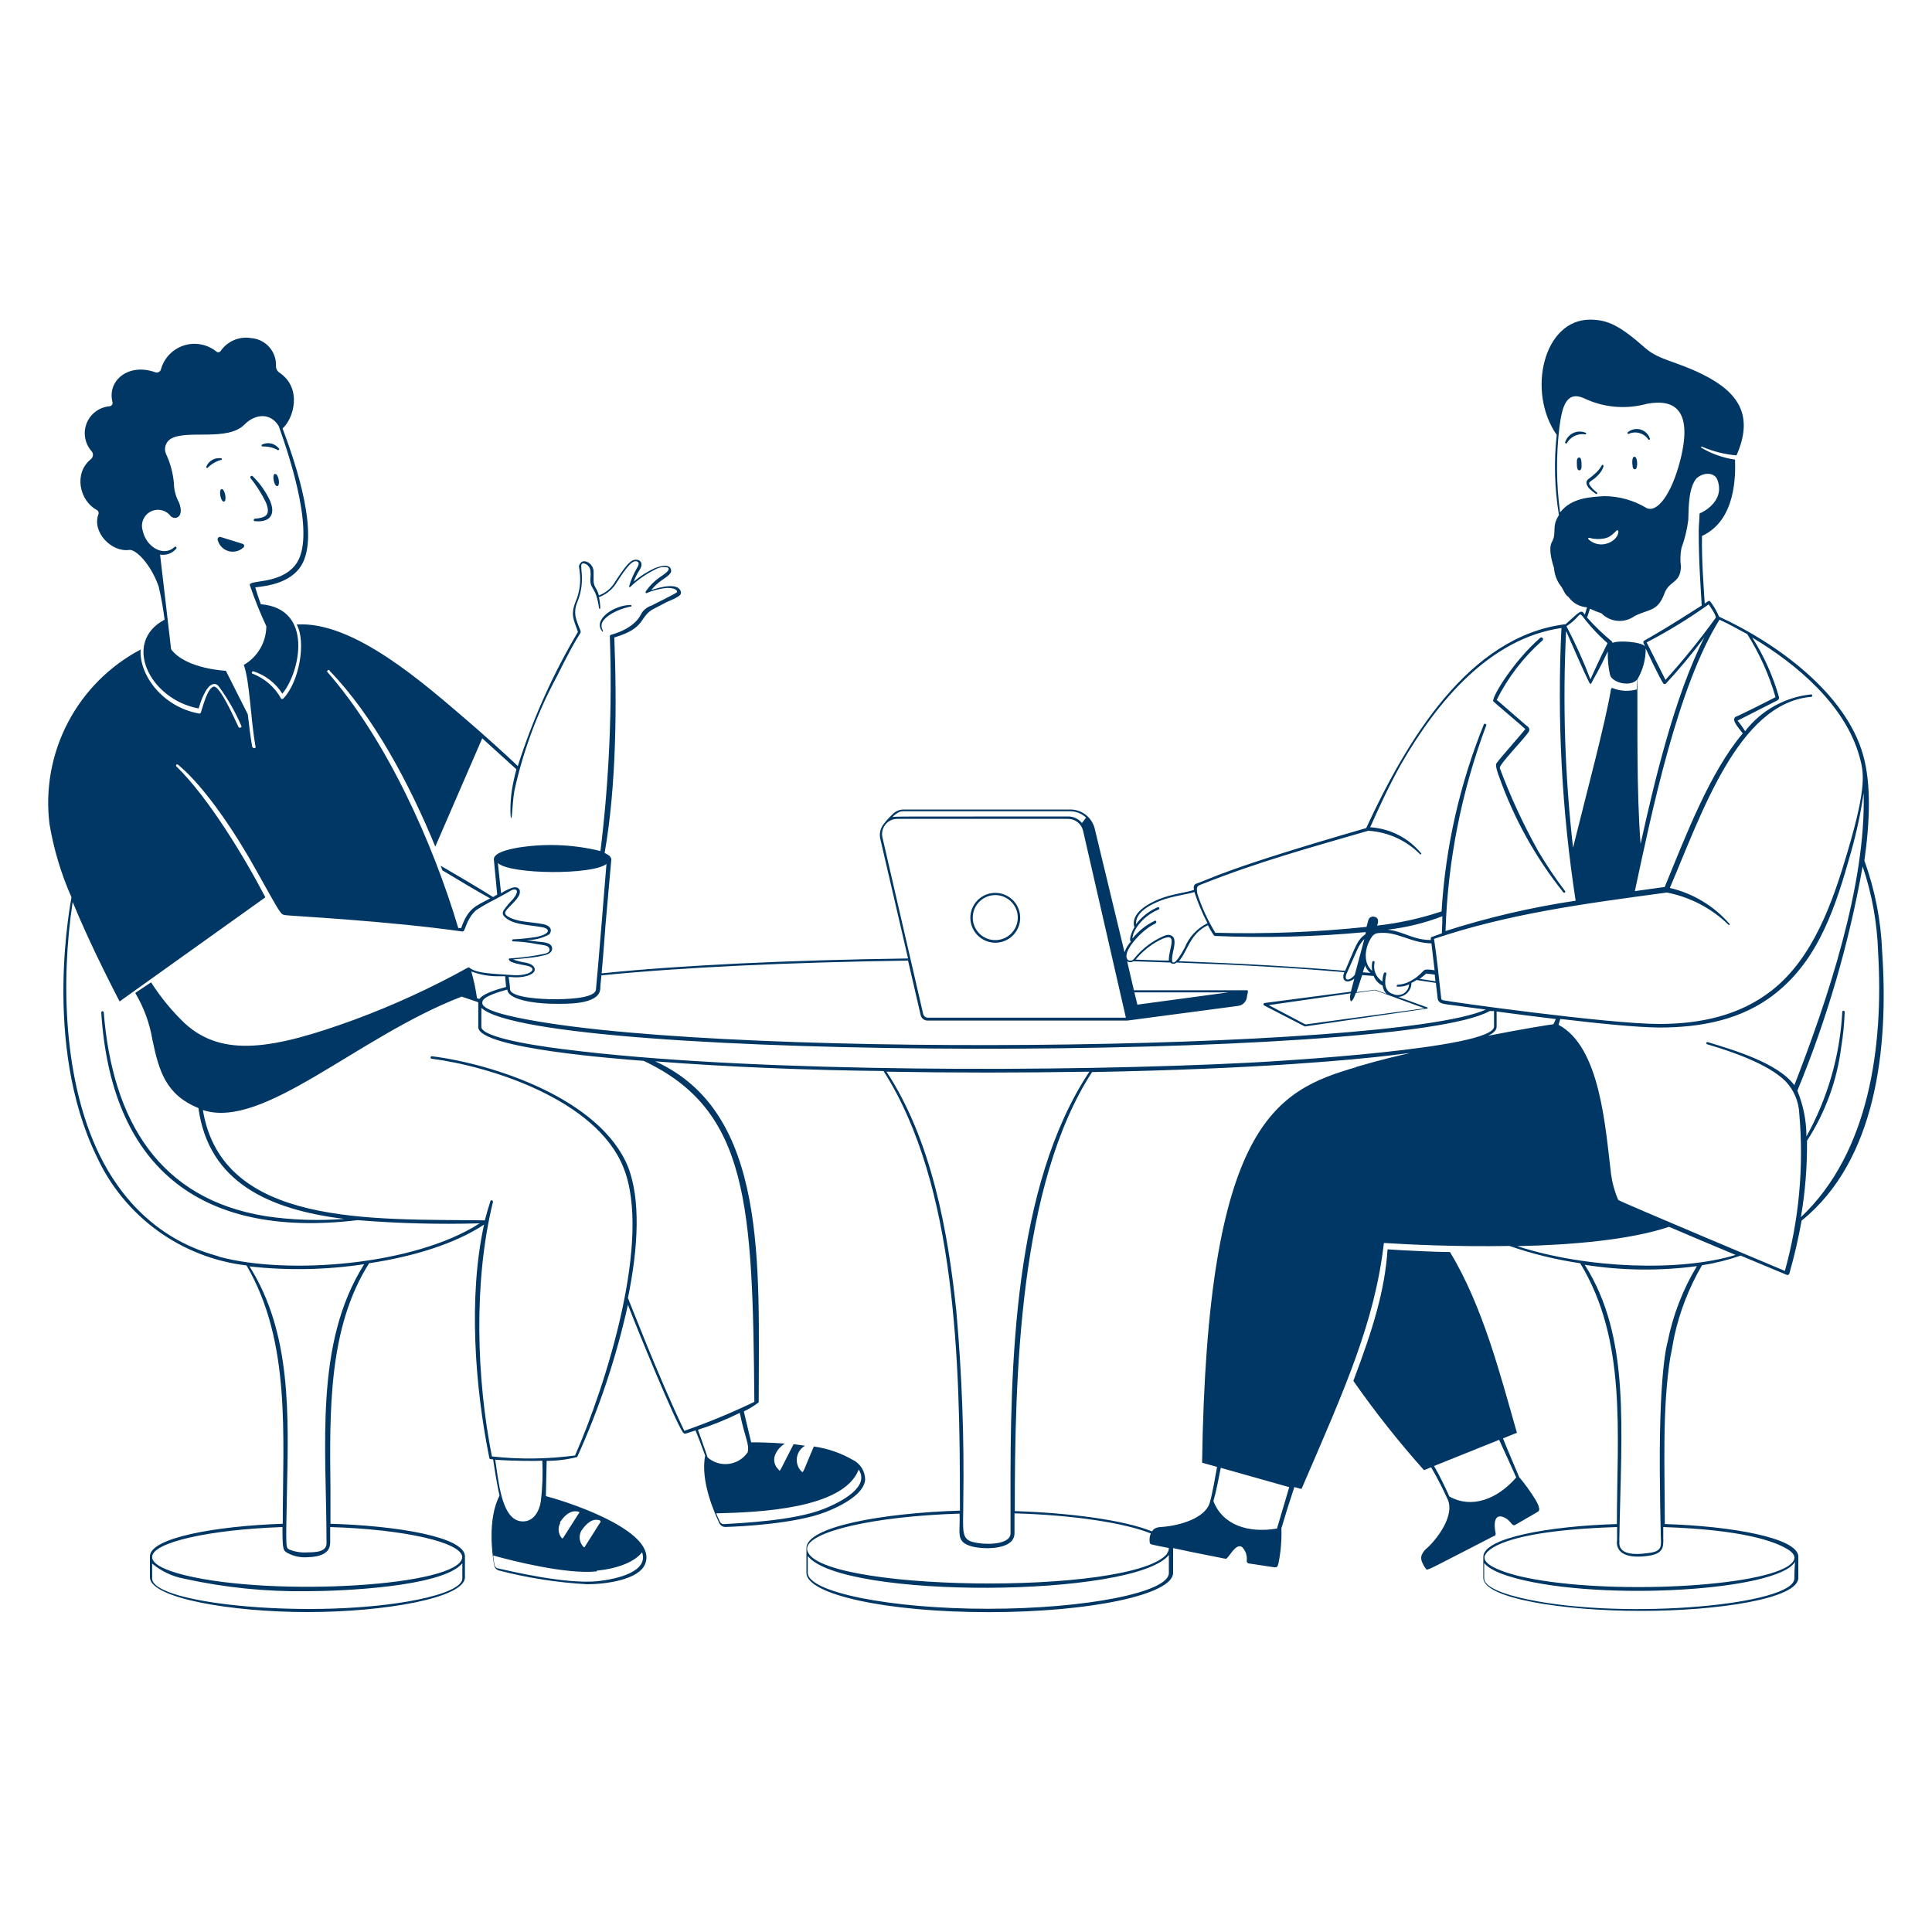 <svg width="400" height="400" viewBox="0 0 400 400" fill="none" xmlns="http://www.w3.org/2000/svg"><path d="M54.401 92.44C55.498 92.402 56.584 92.665 57.541 93.2C57.741 93.2 57.881 93.04 57.781 92.9C57.396 92.381 56.845 92.009 56.219 91.845C55.594 91.681 54.931 91.736 54.341 92C54.283 92.008 54.23 92.039 54.194 92.086C54.159 92.133 54.143 92.192 54.151 92.25C54.159 92.308 54.19 92.361 54.237 92.397C54.284 92.433 54.343 92.448 54.401 92.44ZM124.881 130.68C124.021 129.2 124.881 128.2 126.341 127.22C127.622 126.441 129.03 125.893 130.501 125.6C130.528 125.61 130.557 125.612 130.586 125.608C130.614 125.604 130.641 125.593 130.665 125.577C130.688 125.56 130.707 125.538 130.72 125.513C130.733 125.487 130.74 125.459 130.74 125.43C130.74 125.401 130.733 125.373 130.72 125.348C130.707 125.322 130.688 125.3 130.665 125.283C130.641 125.267 130.614 125.256 130.586 125.252C130.557 125.248 130.528 125.251 130.501 125.26C127.181 125.26 122.501 128.34 124.781 130.82C124.781 130.68 124.841 130.68 124.881 130.68ZM45.781 95.22C45.981 95.22 45.981 94.88 45.781 94.88C45.145 94.784 44.494 94.906 43.935 95.225C43.376 95.544 42.942 96.043 42.701 96.64C42.701 96.84 42.841 97 43.001 96.84C43.77 96.066 44.729 95.508 45.781 95.22ZM56.921 98.12C56.261 98.24 56.741 100.78 57.421 100.64C58.101 100.5 57.641 98 56.921 98.12ZM46.381 103.84C47.041 103.74 46.541 101.16 45.881 101.26C45.221 101.36 45.681 104 46.381 103.84ZM50.241 112.6L45.681 111.18C45.592 111.156 45.498 111.156 45.409 111.182C45.321 111.208 45.241 111.258 45.178 111.326C45.116 111.394 45.074 111.478 45.057 111.569C45.04 111.66 45.048 111.754 45.081 111.84C45.224 112.371 45.501 112.857 45.885 113.251C46.269 113.645 46.748 113.934 47.275 114.091C47.803 114.247 48.361 114.266 48.898 114.145C49.435 114.024 49.932 113.768 50.341 113.4C50.415 113.356 50.474 113.292 50.511 113.215C50.549 113.138 50.563 113.052 50.553 112.967C50.542 112.883 50.507 112.803 50.452 112.737C50.396 112.672 50.323 112.624 50.241 112.6ZM51.861 98.98C53.108 100.527 54.175 102.211 55.041 104C56.121 106.64 55.041 107.2 52.721 107.4C52.667 107.416 52.619 107.448 52.585 107.494C52.551 107.539 52.533 107.594 52.533 107.65C52.533 107.707 52.551 107.762 52.585 107.807C52.619 107.852 52.667 107.885 52.721 107.9C56.021 108.22 57.081 106.44 55.901 103.66C55.008 101.747 53.775 100.012 52.261 98.54C52.001 98.42 51.701 98.72 51.861 98.98Z" fill="#003764" /><path d="M389.681 197.06C389.44 190.614 388.199 184.245 386.001 178.18C387.181 169.86 387.381 162.18 385.761 156.4C382.221 143.58 367.881 133.16 355.921 127.68C355.445 126.563 354.834 125.508 354.101 124.54C354.054 124.482 353.99 124.441 353.918 124.423C353.845 124.405 353.769 124.411 353.701 124.44L352.941 124.96C352.741 121.46 352.281 116.04 352.381 110.96C359.421 107.72 359.321 98.44 359.221 95.16C356.81 94.809 354.489 94.001 352.381 92.78C352.381 92.78 352.121 92.62 352.181 92.52C352.241 92.42 352.481 92.52 352.481 92.52C354.718 93.48 357.095 94.074 359.521 94.28C363.221 85.92 359.821 81.12 352.441 77.48C347.021 74.78 343.421 74.54 340.641 72.06C335.461 67.5 332.941 66.18 329.201 66.18C319.521 66.18 316.081 81.16 322.301 90.04C321.697 95.569 321.852 101.154 322.761 106.64C321.141 109.12 322.401 110.24 321.301 112.22C320.381 113.88 321.741 117.52 321.741 117.58C321.83 118.893 322.287 120.155 323.061 121.22C323.721 121.98 323.881 123.04 324.741 123.6C325.183 124.219 325.756 124.731 326.42 125.101C327.084 125.471 327.822 125.69 328.581 125.74L328.121 127.26C327.361 126.1 327.261 126.44 324.121 129.26H323.921C304.041 131.82 291.261 153.26 282.861 171.44C253.401 179.96 250.641 181.96 247.721 182.94C247.101 183.14 247.101 183.64 247.201 184.24C245.841 184.76 242.701 185.06 240.061 186.12C234.501 188.4 234.501 190.84 234.861 192C234.341 192.8 233.641 194.64 234.141 194.94C233.552 195.581 233.103 196.337 232.821 197.16L226.661 171.6C226.389 170.455 225.737 169.435 224.81 168.708C223.884 167.982 222.738 167.591 221.561 167.6H187.021C186.6 167.609 186.184 167.702 185.8 167.874C185.415 168.046 185.069 168.293 184.781 168.6C184.118 169.213 183.509 169.882 182.961 170.6C182.616 171.03 182.374 171.532 182.252 172.069C182.131 172.606 182.134 173.164 182.261 173.7L188.001 198.44C163.341 198.78 140.861 199.84 124.561 201.52C124.961 197.12 125.361 191.4 125.361 191.52L126.561 178C126.561 177.08 125.381 176.78 125.181 176.58C127.661 162.58 127.721 145.34 127.181 131.98C134.001 129.98 132.181 127.62 135.481 125.98L138.221 124.56C138.221 124.56 140.741 123.6 140.941 122.98C141.002 122.798 141.002 122.602 140.941 122.42C140.321 120.58 136.681 121.54 134.821 122.18C135.434 121.421 136.147 120.748 136.941 120.18C138.321 119.26 139.121 118.66 138.941 118C138.721 116.7 136.801 117.14 135.541 117.64C133.976 118.369 132.517 119.304 131.201 120.42C131.511 119.569 131.921 118.756 132.421 118C133.281 116.68 132.621 115.82 131.561 115.88C130.501 115.94 129.561 117.1 127.461 120.28C126.705 121.663 125.477 122.728 124.001 123.28C123.501 121.46 122.801 121.56 122.901 119.88V118.22C122.701 116.5 120.901 115.74 120.261 116.5C119.621 117.26 119.961 117.3 120.001 118.26C120.308 120.374 120.031 122.532 119.201 124.5C118.081 127.28 118.741 128.2 119.661 130.82C114.466 139.584 110.285 148.911 107.201 158.62C105.201 156.62 99.041 151.14 97.021 149.42C87.901 141.62 73.221 128.5 61.421 129.3C63.421 132.8 61.981 141.16 58.681 144.6C58.581 144.6 58.381 144.9 58.181 144.6C56.879 142.259 54.799 140.447 52.301 139.48C52.001 139.48 52.161 138.92 52.461 138.98C54.94 139.78 57.062 141.422 58.461 143.62C62.141 139.18 65.021 126 54.001 125.1C53.581 123.94 53.181 122.78 52.841 121.6C56.281 121.26 59.821 120.4 61.941 117.72C66.661 111.72 61.181 95.84 58.501 88.7C60.781 86.7 62.661 80.38 57.841 77.14C57.618 76.991 57.438 76.788 57.315 76.55C57.193 76.313 57.133 76.048 57.141 75.78C57.202 74.338 56.7 72.929 55.74 71.85C54.781 70.771 53.44 70.108 52.001 70C50.801 69.796 49.568 69.939 48.448 70.414C47.328 70.889 46.367 71.676 45.681 72.68C45.592 72.808 45.456 72.897 45.303 72.926C45.15 72.956 44.991 72.925 44.861 72.84C43.934 72.072 42.83 71.548 41.648 71.317C40.467 71.085 39.247 71.154 38.099 71.516C36.951 71.878 35.912 72.522 35.078 73.389C34.243 74.257 33.639 75.319 33.321 76.48C33.287 76.598 33.229 76.707 33.152 76.801C33.074 76.896 32.978 76.973 32.87 77.029C32.761 77.086 32.642 77.119 32.52 77.128C32.398 77.136 32.276 77.12 32.161 77.08C26.641 75.08 22.161 78.76 23.281 83.22C23.311 83.322 23.318 83.43 23.301 83.535C23.283 83.64 23.242 83.74 23.18 83.826C23.119 83.913 23.038 83.985 22.945 84.036C22.851 84.087 22.747 84.115 22.641 84.12C21.604 84.215 20.614 84.596 19.782 85.222C18.949 85.848 18.308 86.694 17.93 87.664C17.552 88.634 17.452 89.69 17.641 90.714C17.83 91.738 18.301 92.689 19.001 93.46C19.188 93.702 19.271 94.008 19.234 94.311C19.196 94.615 19.041 94.891 18.801 95.08C15.201 98 16.461 103.64 20.001 105.56C20.173 105.643 20.307 105.789 20.374 105.968C20.441 106.147 20.436 106.345 20.361 106.52C19.041 110.12 23.001 114.36 26.741 113.86C28.101 113.66 31.241 116.8 32.861 121.46C33.381 123.68 33.781 126.02 34.081 128.3C25.281 132.9 30.841 144.76 41.121 146.68C41.421 145.66 42.541 142.06 44.061 141.66C44.268 141.594 44.49 141.593 44.697 141.658C44.905 141.722 45.087 141.849 45.221 142.02C47.128 144.59 48.725 147.376 49.981 150.32C50.141 150.62 49.521 150.82 49.381 150.52C48.761 149.26 45.521 141.82 44.221 142.16C42.921 142.5 42.001 146.32 41.581 147.54C41.553 147.597 41.51 147.645 41.458 147.68C41.405 147.716 41.344 147.736 41.281 147.74C33.681 146.42 28.761 139.74 29.121 134.48C22.685 137.874 17.432 143.143 14.06 149.591C10.688 156.038 9.356 163.358 10.241 170.58C11.12 175.817 12.652 180.924 14.801 185.78C14.801 186 8.621 216 20.001 239.4C22.802 245.513 27.128 250.803 32.564 254.761C38 258.719 44.363 261.212 51.041 262C60.301 277.88 58.541 297.26 58.541 315.48C44.821 315.94 31.041 318.36 31.041 322.22V326.56C31.041 330.82 47.601 333.76 63.661 333.76C79.721 333.76 96.261 330.82 96.261 326.56V322.22C96.261 318.22 82.261 315.88 68.421 315.48V308.54C68.241 292.26 67.921 274.92 76.421 261.54C85.501 260.18 94.161 257.54 100.221 253.54C96.921 268.44 98.341 287.24 101.301 301.8C101.301 302.16 101.701 302.1 102.101 302.16C102.501 304.94 102.961 307.62 103.421 309.66C100.901 314.48 101.901 321.92 102.321 324.1C102.37 324.354 102.49 324.588 102.667 324.775C102.844 324.963 103.071 325.097 103.321 325.16C109.298 326.709 115.415 327.66 121.581 328C125.221 328 132.301 327.14 133.581 323.76C136.121 317.42 119.581 311.5 113.021 309.76L113.181 302.46C115.312 302.454 117.435 302.185 119.501 301.66C124.087 291.547 127.606 280.983 130.001 270.14C132.001 275.34 139.701 294.14 141.381 296.54C141.641 296.88 141.781 296.84 142.001 296.8L144.001 296.16C144.461 297.28 145.221 299.2 146.001 301.38C144.941 306.64 148.001 313.38 148.941 315.38C149.059 315.616 149.243 315.813 149.469 315.948C149.696 316.082 149.957 316.149 150.221 316.14C153.501 316.04 164.641 315.48 170.921 313.06C175.981 311.06 178.921 308.7 179.121 306.38C179.125 305.509 178.88 304.656 178.416 303.919C177.952 303.182 177.288 302.593 176.501 302.22C174.033 300.805 171.318 299.875 168.501 299.48C167.081 302.76 166.601 304.08 166.361 304.52C166.121 304.96 166.081 304.72 165.821 304.52C165.483 304.143 165.235 303.696 165.093 303.21C164.952 302.724 164.922 302.213 165.004 301.714C165.087 301.215 165.28 300.741 165.57 300.327C165.86 299.912 166.24 299.568 166.681 299.32L164.301 299C162.561 302.34 161.941 303.7 161.641 304.2C161.341 304.7 161.381 304.48 161.141 304.2C160.736 303.819 160.458 303.324 160.344 302.781C160.23 302.237 160.284 301.672 160.501 301.16C160.916 300.212 161.615 299.416 162.501 298.88C159.121 298.62 156.321 298.62 155.521 298.62L154.001 292.22C155.091 291.704 156.123 291.074 157.081 290.34C157.081 261.94 159.081 230.34 135.661 219.74C150.761 220.92 167.661 221.58 182.921 221.74C198.061 245.38 198.741 282.76 198.741 310.76V312.76C182.741 313.26 166.961 316.06 166.961 320.52V325.64C166.961 330.1 183.421 333.78 204.681 333.78C225.941 333.78 242.881 330.1 242.881 325.64V320.52C246.881 321.38 246.761 321.34 252.701 322.52C253.05 322.609 253.404 322.675 253.761 322.72C254.261 322.92 255.761 319.32 257.161 320.3C257.528 320.677 257.805 321.131 257.971 321.63C258.138 322.129 258.189 322.659 258.121 323.18C258.118 323.289 258.15 323.395 258.211 323.485C258.272 323.574 258.359 323.643 258.461 323.68L263.881 324.5C264.641 324.64 264.641 323.68 264.701 323.64C265.179 321.258 265.38 318.829 265.301 316.4C266.261 313.2 266.681 311.84 267.981 307.88L269.461 308.28C278.421 287.52 284.601 273.86 286.521 257.34C291.181 257.64 301.401 258.16 312.521 257.96C317.277 259.614 322.178 260.812 327.161 261.54C336.901 277.54 334.761 296.78 334.761 315.54C320.761 315.96 307.101 318.38 307.101 322.32V326.68C307.101 330.94 323.661 333.52 339.721 333.52C355.781 333.52 372.321 330.98 372.321 326.68V322.22C372.181 318.38 358.321 315.94 344.681 315.54C344.681 303.92 344.101 291.74 345.841 280.86C345.841 281.1 346.601 276.86 346.601 276.86C347.728 271.619 349.678 266.59 352.381 261.96C355.102 261.534 357.779 260.865 360.381 259.96L369.961 263.96C370.061 263.992 370.171 263.982 370.264 263.933C370.358 263.884 370.428 263.801 370.461 263.7C371.492 260.085 372.34 256.421 373.001 252.72C388.481 240.24 391.041 216.94 389.681 197.06ZM384.961 156.56C385.881 159.84 386.581 162.56 382.541 176.26C379.441 186.78 375.441 198.26 366.881 205.02C360.201 210.28 352.001 212 343.501 212C332.861 212 299.341 207.3 298.721 207.08C298.481 206.98 298.381 206.88 298.381 206.64C297.921 202.44 297.461 198.02 296.901 194.38C312.241 189.22 327.341 187.18 345.021 184.8H345.161C349.961 185.741 354.381 188.063 357.881 191.48C357.894 191.493 357.909 191.504 357.926 191.511C357.944 191.518 357.962 191.522 357.981 191.522C357.999 191.522 358.018 191.518 358.035 191.511C358.052 191.504 358.068 191.493 358.081 191.48C358.1 191.451 358.111 191.416 358.111 191.38C358.111 191.345 358.1 191.31 358.081 191.28C354.846 187.561 350.521 184.958 345.721 183.84C352.321 168.4 359.881 145.68 374.881 144.28C374.919 144.291 374.96 144.293 375 144.286C375.039 144.278 375.077 144.262 375.109 144.238C375.141 144.214 375.167 144.182 375.185 144.146C375.203 144.11 375.212 144.07 375.212 144.03C375.212 143.99 375.203 143.95 375.185 143.914C375.167 143.878 375.141 143.847 375.109 143.823C375.077 143.798 375.039 143.782 375 143.775C374.96 143.767 374.919 143.769 374.881 143.78C372.222 144.067 369.649 144.889 367.315 146.195C364.982 147.501 362.936 149.264 361.301 151.38C360.837 150.615 360.315 149.886 359.741 149.2L368.001 145C368.106 144.94 368.193 144.852 368.252 144.746C368.312 144.641 368.343 144.521 368.341 144.4C367.1 140.019 365.227 135.841 362.781 132C372.101 137.56 382.001 146 384.961 156.56ZM289.201 204.26C290.073 204.342 290.952 204.183 291.741 203.8C291.717 204.183 291.601 204.554 291.402 204.881C291.202 205.209 290.926 205.483 290.598 205.68C290.269 205.877 289.897 205.991 289.514 206.012C289.131 206.033 288.749 205.96 288.401 205.8C286.641 205.26 286.581 203.42 287.021 201.66C287.141 201.34 286.621 201.2 286.521 201.5C286.321 202.052 286.219 202.634 286.221 203.22C285.566 202.807 285.058 202.198 284.767 201.481C284.476 200.763 284.418 199.973 284.601 199.22C284.601 198.92 284.141 198.86 284.101 199.22C284 199.809 284 200.411 284.101 201C282.101 199.38 282.541 195.98 284.101 193.86C284.233 193.68 284.4 193.528 284.592 193.414C284.785 193.301 284.999 193.228 285.221 193.2C289.221 192.68 291.821 195.2 296.361 195.32C296.561 197.1 296.821 199.08 297.021 200.9C296.49 200.779 295.945 200.725 295.401 200.74C294.641 200.74 294.841 201.1 293.221 202.36C292.635 202.787 292.005 203.149 291.341 203.44C290.703 203.698 290.027 203.847 289.341 203.88C289.304 203.893 289.27 203.913 289.242 203.94C289.215 203.967 289.193 204 289.18 204.037C289.166 204.073 289.161 204.112 289.165 204.151C289.168 204.189 289.181 204.227 289.201 204.26ZM279.641 207.3C280.101 207.44 280.701 205.62 280.701 205.58L284.701 205.02L294.941 208.76L270.281 212.1L262.681 208.1L279.641 205.66C279.462 206.192 279.462 206.768 279.641 207.3ZM282.161 201.3L282.621 199.88C282.85 200.49 283.237 201.028 283.741 201.44L282.161 201.3ZM284.401 202.06C284.739 202.942 285.406 203.658 286.261 204.06C286.319 204.713 286.61 205.323 287.081 205.78L284.761 204.92L280.861 205.42L282.021 201.88L284.401 202.06ZM278.521 201C268.521 200.14 257.001 199.48 244.081 199C245.981 196.82 246.301 193.34 250.081 191.56C250.201 191.8 251.241 193.78 251.501 193.78C261.92 194.22 272.357 193.953 282.741 192.98V193.38C280.881 194.72 280.741 195.84 278.521 200.92V201ZM278.821 201.54C278.821 201.54 280.961 196.68 281.001 196.64C281.353 195.81 281.855 195.05 282.481 194.4L280.481 201.86C279.441 203.08 278.121 203.3 278.821 201.46V201.54ZM296.241 194.3C296.214 194.405 296.214 194.515 296.241 194.62C292.541 194.62 290.521 192.8 287.281 192.48C291.163 192.038 294.974 191.104 298.621 189.7C298.621 190.82 298.621 190.82 298.521 193.24L296.521 193.96C296.485 193.957 296.449 193.962 296.415 193.974C296.381 193.986 296.35 194.004 296.324 194.029C296.297 194.053 296.276 194.083 296.262 194.116C296.248 194.149 296.241 194.184 296.241 194.22V194.3ZM295.341 201.6C295.919 201.619 296.494 201.685 297.061 201.8C297.061 202.26 297.161 202.76 297.201 203.16C296.141 203.02 295.081 202.82 293.921 202.66C294.414 202.305 294.887 201.925 295.341 201.52V201.6ZM356.001 128.3C358.001 129.2 359.861 130.3 361.741 131.28C364.301 135.335 366.274 139.732 367.601 144.34C366.241 145.06 359.401 148.5 359.461 148.34C358.341 148.9 359.661 150.34 360.821 151.84C354.041 159.84 349.041 172.96 344.661 183.64L338.481 184.5C342.001 168 347.361 142.16 356.001 128.3ZM353.781 125.16C354.141 125.66 355.461 127.58 355.201 127.94C351.974 132.397 348.509 136.677 344.821 140.76L340.921 133C345.367 130.693 349.645 128.073 353.721 125.16H353.781ZM351.401 98.92C352.761 97.76 354.941 97.76 355.561 99.32C357.281 103.88 352.261 106.12 352.221 106.16C352.173 106.157 352.125 106.165 352.08 106.182C352.035 106.199 351.994 106.225 351.96 106.259C351.926 106.293 351.899 106.334 351.882 106.379C351.865 106.424 351.858 106.472 351.861 106.52C351.861 107.64 351.701 108.74 351.701 109.86C351.701 116.4 352.101 121.4 352.321 125.36C345.681 129.62 343.041 131.14 340.321 132.7C340.272 132.785 340.246 132.882 340.246 132.98C340.246 133.078 340.272 133.175 340.321 133.26L340.621 133.82C339.721 132.86 335.101 132.54 333.841 133.1C333.83 132.971 333.773 132.851 333.681 132.76C331.85 131.261 330.145 129.616 328.581 127.84C328.681 127.64 329.081 126.38 329.181 126.02C329.951 126.393 330.747 126.714 331.561 126.98C332.449 127.884 333.633 128.437 334.896 128.54C336.16 128.643 337.418 128.288 338.441 127.54C341.481 126.02 343.201 126.68 344.621 122.82C345.641 120.14 347.921 120.82 348.021 117.3C347.846 116.037 347.88 114.753 348.121 113.5C348.807 111.618 349.283 109.667 349.541 107.68C349.621 104.64 349.621 100.84 351.341 98.92H351.401ZM329.001 111.34C330.022 111.634 331.098 111.682 332.141 111.48C333.921 111.18 334.641 109.48 334.981 109.82C335.321 110.16 334.741 112.04 332.461 112.6C331.828 112.759 331.166 112.754 330.536 112.586C329.907 112.418 329.33 112.093 328.861 111.64C328.761 111.48 328.861 111.28 329.001 111.34ZM323.001 106.12C322.204 100.257 322.157 94.316 322.861 88.44C323.401 84.28 324.261 80.84 327.921 82.44C331.99 84.394 336.63 84.806 340.981 83.6C346.981 82.48 350.401 85.18 347.921 95.14C346.101 102.34 343.061 106.34 340.821 105.14C338.191 103.565 335.186 102.729 332.121 102.72C329.261 102.92 325.361 103.02 322.981 106.12H323.001ZM331.401 131.84C331.861 132.3 332.381 132.76 332.821 133.16C330.821 137.16 329.381 140.44 329.281 140.66C327.847 136.898 326.191 133.225 324.321 129.66C329.001 126.52 325.121 125.6 331.381 131.84H331.401ZM324.261 130.68C326.121 134.86 327.621 138.46 329.021 141.28C329.221 141.72 329.421 141.62 329.481 141.42C330.201 140 330.701 139.42 332.881 134.88C332.828 136.513 332.983 138.146 333.341 139.74C333.781 141.36 337.581 142.32 339.001 140.66C340.144 138.722 340.739 136.51 340.721 134.26C340.721 134.26 343.761 140.76 344.421 141.56C344.521 141.72 344.781 141.56 344.881 141.56C347.717 138.498 350.387 135.287 352.881 131.94C346.661 144.2 342.461 162.08 339.661 174.74C338.801 163.7 339.061 148.74 339.001 142.74C338.941 136.74 338.901 142.74 338.861 142.74C337.223 143.196 335.482 143.105 333.901 142.48C333.761 142.36 333.621 142.48 333.541 142.68C332.381 149.68 328.321 164.82 325.681 175.5C323.992 160.624 323.51 145.635 324.241 130.68H324.261ZM248.801 183.08C260.801 178.32 271.041 175.56 283.281 172C287.332 172.24 291.151 173.971 294.001 176.86C294.161 177 294.381 176.74 294.221 176.66C292.929 175.086 291.326 173.795 289.513 172.869C287.699 171.943 285.713 171.402 283.681 171.28C285.681 166.78 287.681 162.48 290.101 158.18C297.601 145.14 308.461 132.18 323.281 130.02C322.358 148.891 323.343 167.807 326.221 186.48C317.086 187.842 308.076 189.942 299.281 192.76C299.743 178.194 302.594 163.802 307.721 150.16C307.821 149.9 307.321 149.72 307.221 149.96C302.224 162.315 299.266 175.398 298.461 188.7C294.121 190.141 289.644 191.127 285.101 191.64C285.101 191.64 285.901 190.02 284.441 189.78C284.181 189.733 283.913 189.791 283.696 189.941C283.479 190.091 283.329 190.321 283.281 190.58L282.921 191.9C272.526 193.001 262.07 193.409 251.621 193.12C250.081 190.606 248.84 187.921 247.921 185.12C247.641 183.54 247.841 183.46 248.801 183.08ZM239.281 191.08C239.581 190.94 239.281 190.48 239.081 190.64C237.279 191.497 235.699 192.756 234.461 194.32C234.461 192.76 236.461 189.72 239.841 188.32C239.878 188.311 239.913 188.293 239.942 188.269C239.972 188.244 239.996 188.213 240.012 188.178C240.028 188.144 240.037 188.106 240.037 188.067C240.037 188.029 240.028 187.991 240.011 187.956C239.995 187.921 239.971 187.891 239.941 187.866C239.911 187.842 239.876 187.825 239.839 187.816C239.801 187.807 239.762 187.806 239.725 187.813C239.687 187.821 239.651 187.837 239.621 187.86C237.868 188.632 236.34 189.836 235.181 191.36C235.181 190.4 235.381 188.42 240.181 186.5C242.561 185.54 245.861 185.18 247.281 184.68C248.005 186.906 248.915 189.067 250.001 191.14C247.858 192.188 246.177 193.99 245.281 196.2C243.561 199.5 242.101 200.66 242.861 197.12C243.101 196 243.501 194.38 242.701 193.82C241.901 193.26 241.281 193.62 239.921 194.28C237.94 195.308 236.196 196.738 234.801 198.48C234.321 199.2 233.141 199.06 233.221 197.82C233.301 196 236.741 192.26 239.281 191.18V191.08ZM242.001 198.88C239.781 198.88 237.441 198.74 235.121 198.68C236.472 197.034 238.137 195.674 240.021 194.68C244.341 192.5 241.841 196.5 242.001 198.88ZM185.041 168.88C185.941 168.16 186.341 167.96 187.041 167.96H221.581C222.801 167.971 223.973 168.442 224.861 169.28L224.001 170.4C223.662 169.972 223.23 169.627 222.738 169.391C222.246 169.155 221.706 169.035 221.161 169.04C182.581 169.04 185.521 169.04 184.761 169.18L185.041 168.88ZM182.701 173.38C182.595 172.917 182.595 172.436 182.702 171.973C182.809 171.51 183.02 171.077 183.318 170.708C183.617 170.338 183.995 170.041 184.425 169.838C184.855 169.636 185.326 169.534 185.801 169.54H221.081C221.81 169.526 222.521 169.762 223.097 170.21C223.672 170.658 224.076 171.29 224.241 172L233.101 210.7H192.141C191.902 210.705 191.668 210.625 191.482 210.475C191.295 210.325 191.168 210.115 191.121 209.88L182.701 173.38ZM188.001 198.88L190.601 210.12C190.666 210.457 190.849 210.76 191.116 210.976C191.383 211.192 191.717 211.307 192.061 211.3H233.401L256.341 208.26C256.796 208.201 257.219 207.995 257.548 207.674C257.876 207.353 258.091 206.934 258.161 206.48C258.161 205.92 258.621 205.02 258.161 205.02H234.761L233.361 199.02C233.554 199.147 233.78 199.215 234.011 199.215C234.242 199.215 234.468 199.147 234.661 199.02L242.321 199.28C242.403 199.364 242.501 199.431 242.609 199.477C242.717 199.522 242.833 199.546 242.951 199.546C243.068 199.546 243.184 199.522 243.293 199.477C243.401 199.431 243.499 199.364 243.581 199.28C256.601 199.74 268.301 200.4 278.321 201.28C278.121 201.84 277.921 202.6 278.421 203C278.625 203.144 278.871 203.215 279.121 203.2C279.598 203.134 280.045 202.925 280.401 202.6L279.681 205.32L261.821 207.66C261.621 207.66 261.481 207.94 261.701 208.16L270.161 212.52L295.481 208.82C295.621 208.82 295.621 208.56 295.481 208.56L289.481 206.4C290.223 206.364 290.923 206.042 291.434 205.501C291.945 204.961 292.227 204.244 292.221 203.5C292.596 203.342 292.952 203.141 293.281 202.9L297.281 203.5C297.501 205.18 297.601 206.4 297.641 206.64C297.741 207.82 298.961 207.82 299.641 207.96L307.641 209.02C288.061 217.76 143.521 219.38 105.141 210.24C99.621 208.88 99.821 207.86 99.861 207.5C99.861 206.3 103.561 205.28 105.021 204.88C105.056 205.13 105.144 205.368 105.281 205.58C106.701 207.4 112.281 207.82 114.541 207.82C116.801 207.82 123.961 208.16 124.281 204.78C124.281 204.02 124.421 203 124.521 201.94C140.741 200.3 163.321 199.24 188.001 198.88ZM234.861 205.46H254.341L235.481 208L234.861 205.46ZM97.561 201.12C99.475 201.845 101.514 202.185 103.561 202.12H104.581L104.781 204.34C101.681 205.16 99.861 205.96 99.261 206.82L98.761 206.68C98.492 204.803 98.098 202.945 97.581 201.12H97.561ZM125.561 178.88C125.561 178.88 123.681 202.22 123.381 204.88C123.181 206.88 116.301 206.88 114.521 206.88C112.741 206.88 105.861 206.64 105.601 204.88C105.601 204.02 105.361 202.74 105.301 202.28H105.701C108.341 202.58 110.461 201.82 110.681 200.96C110.901 200.1 109.941 199.5 108.801 199.3C107.92 199.17 107.055 198.949 106.221 198.64C107.521 198.5 113.141 198.14 113.921 197.22C114.088 197.08 114.21 196.892 114.271 196.682C114.331 196.472 114.328 196.248 114.261 196.04C113.961 195.24 112.961 195.08 111.221 194.94L109.001 194.64C110.642 194.653 112.26 194.247 113.701 193.46C114.061 193.12 114.621 191.84 112.501 191.34C111.641 191.14 108.501 190.84 107.581 190.64C106.661 190.44 103.981 189.72 104.701 188.64C105.421 187.56 107.641 186 107.641 184.64C107.641 183.98 107.101 183.44 105.921 183.84C105.156 184.126 104.425 184.495 103.741 184.94L103.081 178.68C105.641 181.1 122.781 181.16 125.541 178.88H125.561ZM68.241 138.88C77.301 148.2 84.841 162.42 90.121 175.28L99.841 152.86L106.921 159.28C106.543 160.65 106.236 162.039 106.001 163.44C105.759 164.995 105.652 166.567 105.681 168.14C105.681 169.36 105.881 169.98 106.001 168.56C106.121 167.14 106.241 165.22 106.501 163.7C108.327 155.429 111.295 147.453 115.321 140C119.661 131.24 120.221 131.28 120.221 130.82C120.221 130.36 119.521 129.3 119.161 127.64C118.985 126.61 119.125 125.55 119.561 124.6C120.386 122.547 120.669 120.315 120.381 118.12C120.381 117.2 120.221 117.06 120.481 116.74C120.741 116.42 122.101 116.86 122.241 118.16C122.301 118.685 122.301 119.215 122.241 119.74C122.101 122.22 123.361 121.16 124.021 125.92C124.021 126.08 124.361 126.04 124.281 125.92C124.275 125.152 124.181 124.387 124.001 123.64C125.612 123.045 126.958 121.897 127.801 120.4C129.681 117.46 130.781 116.24 131.501 116.2C132.221 116.16 132.501 116.6 131.901 117.56C131.218 118.726 130.674 119.968 130.281 121.26C130.281 121.62 130.281 121.66 130.441 121.56C132.003 120.058 133.792 118.809 135.741 117.86C136.5 117.433 137.392 117.305 138.241 117.5C138.3 117.53 138.351 117.575 138.386 117.632C138.421 117.688 138.44 117.754 138.441 117.82C138.441 118.26 137.421 118.98 136.561 119.54C135.481 120.3 134.54 121.24 133.781 122.32C133.521 122.72 133.781 122.88 133.781 122.82C135.168 122.228 136.639 121.857 138.141 121.72C140.001 121.72 140.301 122.36 140.141 122.62C139.981 122.88 135.041 125.26 134.941 125.36C134.142 125.612 133.442 126.109 132.941 126.78C132.641 127.24 131.781 129.96 126.461 131.44C126.409 131.458 126.362 131.49 126.327 131.532C126.292 131.574 126.269 131.626 126.261 131.68C126.777 146.548 126.128 161.434 124.321 176.2C118.983 174.888 113.443 174.61 108.001 175.38C106.441 175.6 102.281 176.3 102.241 177.88L102.941 185.22L102.081 185.72C98.941 183.72 94.441 181.12 91.241 179.24C91.341 179.6 91.501 179.9 91.601 180.2C94.601 182 98.401 184.3 101.481 186C98.441 187.62 96.921 188 95.481 192.14H94.881C89.581 174.38 80.001 153.06 67.701 139.04C67.781 138.8 68.001 138.56 68.221 138.78L68.241 138.88ZM46.761 138.88C46.761 138.88 38.461 138.52 35.421 134.42C35.421 134.22 32.981 113.5 33.141 114.82C33.755 114.927 34.388 114.871 34.974 114.657C35.56 114.443 36.08 114.078 36.481 113.6C36.503 113.577 36.52 113.549 36.532 113.518C36.544 113.488 36.549 113.456 36.548 113.423C36.547 113.391 36.54 113.359 36.527 113.329C36.513 113.299 36.494 113.272 36.471 113.25C36.447 113.228 36.419 113.21 36.389 113.199C36.358 113.187 36.326 113.182 36.294 113.183C36.261 113.184 36.229 113.191 36.199 113.204C36.17 113.218 36.143 113.237 36.121 113.26C33.881 115.38 30.261 113.26 29.541 109.86C29.317 109.151 29.338 108.386 29.601 107.69C29.863 106.994 30.352 106.406 30.988 106.021C31.625 105.636 32.372 105.476 33.111 105.566C33.849 105.657 34.536 105.993 35.061 106.52C35.861 107.9 38.361 107.36 37.061 104.04C36.382 102.801 36.017 101.413 36.001 100C35.813 97.921 35.264 95.891 34.381 94C34.135 93.449 34.096 92.828 34.273 92.251C34.449 91.673 34.829 91.18 35.341 90.86C38.681 88.86 47.081 91.48 50.641 87.88C52.761 85.7 56.001 85.34 57.721 88.24C60.101 94.92 65.581 111.48 61.121 117C57.821 121.14 51.301 119.94 51.741 121.2C52.721 124.079 53.856 126.903 55.141 129.66C55.128 131.284 54.692 132.877 53.874 134.28C53.057 135.683 51.887 136.848 50.481 137.66C51.741 141.3 51.841 148.54 52.921 154.72C52.921 155.02 52.261 154.92 52.201 154.56C51.841 152.4 51.541 150.12 51.301 147.88L46.761 138.88ZM95.721 326.8C95.721 328.42 92.321 330 86.441 331.2C65.621 335.38 31.501 332.2 31.501 326.8V323.72C33.418 325.328 35.72 326.41 38.181 326.86C46.526 328.699 55.056 329.565 63.601 329.44C70.241 329.44 91.601 328.62 95.721 323.66V326.8ZM68.361 319.4V316.16C83.761 316.62 95.701 319.36 95.701 322.4C95.381 328.4 56.781 330.66 38.321 326.14C36.461 325.68 31.541 324.38 31.501 322.4C31.381 319.36 43.301 316.68 58.481 316.16C58.481 321.02 58.641 320.98 59.541 321.54C60.83 322.223 62.287 322.521 63.741 322.4C66.001 322.34 68.361 321.74 68.361 319.4ZM67.601 319.4C67.701 321.22 65.601 321.4 63.701 321.4C62.428 321.5 61.149 321.309 59.961 320.84C59.161 320.38 59.161 321.08 59.401 309.3C59.761 292.68 60.321 275.92 51.661 262.2C59.56 263.077 67.541 262.922 75.401 261.74C65.001 278.18 67.601 299.6 67.601 319.36V319.4ZM45.481 260.22C44.421 259.6 29.581 257.38 20.621 239.14C13.221 224 12.521 203.5 15.041 186.74C19.041 196.46 24.101 206.02 24.761 207.34C25.321 206.94 50.761 188.76 54.941 185.78C50.701 177.62 43.141 165.1 36.521 158.68C36.497 158.658 36.478 158.631 36.465 158.601C36.451 158.572 36.444 158.54 36.443 158.507C36.442 158.475 36.448 158.442 36.459 158.412C36.471 158.382 36.488 158.354 36.511 158.33C36.533 158.307 36.56 158.288 36.589 158.274C36.619 158.261 36.651 158.254 36.684 158.253C36.716 158.252 36.748 158.257 36.779 158.269C36.809 158.28 36.837 158.298 36.861 158.32C42.601 163.04 49.181 173.16 53.121 180.32C58.341 189.62 58.041 189.28 59.121 189.48C59.981 189.62 80.141 190.64 95.741 192.86C96.401 192.98 96.341 190.48 98.561 188.46C99.78 187.653 101.049 186.925 102.361 186.28C103.981 185.42 105.501 184.56 105.961 184.28C106.821 183.92 107.681 184.28 106.261 186.1C105.528 186.836 104.859 187.632 104.261 188.48C104.001 189.04 103.901 189.5 105.021 190.26C106.721 191.48 109.481 191.46 112.301 191.98C113.881 192.28 114.081 193.34 111.081 193.98C109.459 194.246 107.823 194.413 106.181 194.48C106.136 194.494 106.097 194.522 106.069 194.56C106.041 194.598 106.026 194.643 106.026 194.69C106.026 194.737 106.041 194.783 106.069 194.82C106.097 194.858 106.136 194.886 106.181 194.9C107.847 194.94 109.507 195.127 111.141 195.46C112.761 195.7 113.521 195.76 113.721 196.36C113.921 196.96 113.561 197.28 112.701 197.48C110.301 197.98 107.868 198.301 105.421 198.44C105.396 198.457 105.376 198.479 105.362 198.505C105.348 198.531 105.34 198.56 105.34 198.59C105.34 198.62 105.348 198.649 105.362 198.675C105.376 198.701 105.396 198.724 105.421 198.74C105.421 199.3 108.141 199.76 108.701 199.86C111.941 200.4 109.661 202.26 105.821 201.86C102.621 201.6 98.681 201.62 97.161 200.34C97.161 200.34 96.961 200.24 96.861 200.34C89.262 204.551 81.352 208.175 73.201 211.18C56.701 217.18 46.121 219.06 38.261 211.88C35.602 209.336 33.259 206.482 31.281 203.38L28.001 205.58C29.781 208.571 30.988 211.867 31.561 215.3C32.921 221.82 34.381 226.68 41.081 229.42C43.201 244.82 55.701 250.44 71.261 252.36C65.85 252.785 60.409 252.598 55.041 251.8C33.041 248.26 23.301 232.16 21.481 209.62C21.481 209.551 21.453 209.485 21.404 209.436C21.356 209.388 21.29 209.36 21.221 209.36C21.152 209.36 21.086 209.388 21.037 209.436C20.988 209.485 20.961 209.551 20.961 209.62C22.961 240.8 40.521 256.62 74.041 252.62C82.442 253.298 90.875 253.519 99.301 253.28C85.781 262 59.601 264 45.481 260.22ZM102.541 302.22C106.401 302.5 110.981 302.5 112.281 302.42C112.408 305.15 112.315 307.886 112.001 310.6C111.661 313.24 110.181 315.3 107.761 314.96C103.821 314.34 103.261 306.84 102.541 302.3V302.22ZM124.281 315.18L121.081 320.24C121.081 320.34 120.881 320.4 120.781 320.24C120.377 319.81 120.117 319.267 120.035 318.683C119.952 318.099 120.052 317.505 120.321 316.98C121.501 315.24 122.721 314.32 124.161 314.76C124.361 314.96 124.421 315.06 124.281 315.26V315.18ZM115.921 315.18C117.061 313.46 118.341 312.6 119.761 312.98C120.001 312.98 120.021 313.2 119.761 313.44L116.581 318.42C116.481 318.42 116.381 318.58 116.281 318.42C115.928 317.987 115.713 317.459 115.664 316.903C115.614 316.347 115.731 315.789 116.001 315.3L115.921 315.18ZM123.561 325.18C127.861 324.78 131.421 323.36 132.941 321.38C134.301 325.38 127.901 326.92 123.621 327.38C116.981 327.98 106.141 325.38 103.001 324.7C102.851 324.654 102.716 324.568 102.611 324.452C102.505 324.336 102.433 324.194 102.401 324.04C102.301 323.58 102.201 322.92 102.101 322.04C106.201 323.2 117.381 326 123.561 325.34V325.18ZM177.741 304.2C180.181 307.74 174.401 310.9 170.401 312.46C164.181 314.9 153.081 315.34 149.841 315.56C149.684 315.56 149.531 315.517 149.397 315.436C149.263 315.355 149.154 315.239 149.081 315.1C148.881 314.7 148.581 314.08 148.281 313.32C157.041 313.12 174.501 312.42 177.741 304.36V304.2ZM154.801 300.68C154.356 301.335 153.778 301.888 153.104 302.302C152.429 302.716 151.675 302.982 150.89 303.083C150.105 303.183 149.308 303.115 148.551 302.884C147.794 302.652 147.095 302.262 146.501 301.74C145.801 299.6 144.981 297.44 144.501 296.02C147.473 295.079 150.369 293.909 153.161 292.52C154.301 298 155.181 298.92 154.801 300.68ZM156.181 290.24C151.462 292.508 146.622 294.511 141.681 296.24C136.201 284.84 130.001 268.56 130.001 268.76C132.141 258.38 132.681 248.32 130.001 241.52C124.241 227.52 102.301 220.3 89.401 218.68C89.332 218.68 89.266 218.708 89.217 218.756C89.168 218.805 89.141 218.871 89.141 218.94C89.141 219.009 89.168 219.075 89.217 219.124C89.266 219.173 89.332 219.2 89.401 219.2C101.401 220.76 123.401 227.6 129.061 241.68C135.061 256.46 125.501 286.64 119.061 301.34C113.35 302.107 107.567 302.174 101.841 301.54C98.661 285.42 98.001 265.38 102.061 248.86C102.061 248.42 101.641 248.42 101.541 248.66C101.081 250.08 100.741 251.3 100.381 252.66C76.881 252.36 46.001 254 42.001 229.82C54.521 233.98 74.001 214.64 95.581 206.34L99.021 207.5V212.72C99.361 217.14 128.561 219.26 133.261 219.64C155.061 229.88 155.821 249.58 156.181 290.24ZM198.001 271.5C196.261 254.7 192.801 235.98 183.541 221.88C197.721 222.12 210.961 222.12 225.541 221.88C209.841 245.58 209.121 282.58 209.221 310.86V317.44C209.221 320 203.501 319.9 201.221 319.2C198.941 318.5 199.441 316.62 199.441 310.8C199.642 297.684 199.162 284.566 198.001 271.5ZM242.001 325.68C242.001 329.68 224.841 333.08 204.521 333.08C184.201 333.08 167.241 329.62 167.241 325.62V322.16C174.321 331.14 234.941 330.78 242.001 321.94V325.68ZM241.641 321.68C234.441 330.54 167.401 329.54 167.101 320.66C167.101 317.12 180.921 313.92 198.661 313.38C198.881 317.26 197.761 319.14 200.981 320.1C203.201 320.82 210.001 321.06 210.041 317.48V313.32C222.401 313.68 232.881 315.32 238.261 317.48C237.998 318.112 237.928 318.808 238.061 319.48C238.061 319.58 238.261 319.68 238.361 319.74C238.461 319.8 241.901 320.5 242.001 320.5C241.998 320.914 241.857 321.315 241.601 321.64L241.641 321.68ZM264.441 316.46C258.441 317.48 253.141 315.76 251.221 310.78C251.881 308.5 252.281 306.18 252.741 303.9L266.921 307.9C266.581 309.02 264.401 316.42 264.401 316.42L264.441 316.46ZM280.741 220.96C264.121 225.8 249.901 232.6 248.881 302.84L251.981 303.7C251.621 305.7 251.021 309.22 250.461 311.14C249.501 314.34 244.281 315.8 240.981 316.1C240.021 316.2 239.121 316.1 238.501 317.06C232.681 314.68 221.381 313.22 210.101 312.86C210.101 285.08 210.941 245.26 226.101 221.96C295.641 220.64 302.801 214.46 280.701 220.92L280.741 220.96ZM259.021 220C220.081 222 158.261 222 120.781 217.72C116.381 217.22 104.481 215.86 100.621 213.72C100.281 213.52 99.661 213.06 99.661 212.66V208.66C111.381 219.84 289.841 219.84 308.441 209.32C308.734 209.34 309.028 209.34 309.321 209.32V212.5C309.581 217.12 263.701 219.76 259.021 220ZM308.101 214.44C308.901 214.02 309.861 213.48 309.861 212.56V209.42C313.621 209.92 317.861 210.48 322.121 210.98L321.621 212.06C321.101 212.1 315.641 212.96 308.101 214.44ZM371.501 326.8C371.501 332.26 336.821 335.4 316.561 331.2C310.681 330 307.281 328.42 307.281 326.8V323.62C308.601 325.24 311.901 326.24 313.961 326.8C331.961 331.54 368.161 329.34 371.641 323.36C371.601 324 371.501 325.14 371.501 326.8ZM344.361 317.48V316.16C360.781 316.7 367.481 319.1 370.201 320.82C371.981 321.96 371.901 323.08 370.201 324.24C363.161 328.84 330.481 330.24 314.201 326.24C306.541 324.24 307.461 322.5 307.361 322.44C307.261 322.38 307.261 317.02 334.801 316.16V318.9C334.801 318.9 333.781 323.2 341.381 322.1C344.961 321.54 344.301 319.76 344.361 317.48ZM345.261 277.84C345.261 277.84 343.261 283.84 343.701 309.38C343.701 312.12 343.801 314.8 343.841 317.54C343.841 319.92 344.461 321.18 341.261 321.54C334.081 322.6 335.441 319.06 335.261 318.86C335.661 295.3 337.601 276.86 328.101 261.86C335.787 263.07 343.608 263.165 351.321 262.14C348.408 266.984 346.358 272.296 345.261 277.84ZM314.121 258C325.521 257.76 337.621 256.68 345.561 254C348.961 255.48 353.461 257.34 359.341 259.82C348.001 263.3 328.601 262.7 314.121 258ZM369.521 263.12C369.521 263.12 335.741 248.94 335.041 248.44C334.307 246.756 333.809 244.98 333.561 243.16C332.361 233.4 331.341 216.78 322.681 212.18L323.041 210.96C330.781 211.88 338.581 212.68 343.501 212.74C352.161 212.74 360.661 211.16 367.501 205.74C376.621 198.6 380.121 187.52 383.261 176.32C384.394 172.33 385.256 168.267 385.841 164.16C386.401 183.26 378.201 207.46 371.501 224.68C368.021 220.02 358.901 217.4 353.641 215.78C353.61 215.761 353.576 215.748 353.54 215.744C353.505 215.739 353.468 215.743 353.434 215.755C353.4 215.766 353.369 215.785 353.343 215.81C353.317 215.836 353.298 215.866 353.285 215.9C353.273 215.934 353.269 215.97 353.272 216.006C353.276 216.042 353.287 216.076 353.306 216.107C353.325 216.138 353.35 216.164 353.38 216.184C353.411 216.203 353.445 216.216 353.481 216.22C358.341 217.64 365.981 220.22 369.641 223.82C371.39 225.641 372.414 228.038 372.521 230.56C373.494 241.532 372.478 252.59 369.521 263.2V263.12ZM372.861 251.98C373.751 246.762 374.173 241.474 374.121 236.18C377.935 230.302 380.363 223.634 381.221 216.68C381.609 214.338 381.843 211.973 381.921 209.6C381.932 209.561 381.934 209.521 381.926 209.481C381.919 209.442 381.902 209.404 381.878 209.372C381.854 209.34 381.823 209.314 381.787 209.296C381.751 209.278 381.711 209.269 381.671 209.269C381.63 209.269 381.591 209.278 381.555 209.296C381.519 209.314 381.487 209.34 381.463 209.372C381.439 209.404 381.422 209.442 381.415 209.481C381.408 209.521 381.41 209.561 381.421 209.6C380.918 218.617 378.381 227.403 374.001 235.3C374.001 232.048 373.362 228.826 372.121 225.82C378.29 210.874 382.823 195.303 385.641 179.38C387.578 185.117 388.657 191.108 388.841 197.16C390.001 216.62 387.001 238.64 372.861 252V251.98Z" fill="#003764" /><path d="M309.32 318H309.42C309.42 318 309.56 318 309.56 317.86C309.625 317.789 309.661 317.696 309.66 317.6V317.5C308.94 313.9 310.26 313.28 312.1 314.56C312.451 314.87 312.773 315.211 313.06 315.58C313.3 315.82 313.58 315.82 313.66 315.74L318.38 313C318.489 312.932 318.576 312.832 318.629 312.715C318.682 312.598 318.7 312.468 318.68 312.34C318.667 312.235 318.633 312.133 318.58 312.04V311.84C318.385 311.389 318.164 310.948 317.92 310.52C316.9 308.869 315.764 307.291 314.52 305.8C314.52 305.8 311.68 299.12 311.18 297.8L314.06 296.64C310.58 284.48 306.98 270.4 300.2 259.22C297.56 259.22 290.88 258.92 287.28 258.66C286.72 267.16 284.3 275.02 280.2 285.9C284.701 292.346 289.583 298.517 294.82 304.38L296.3 303.78C297.579 305.977 298.741 308.24 299.78 310.56C301.06 313.66 297.98 318.12 295.58 320.4C295.018 320.813 294.582 321.374 294.32 322.02C294.218 322.38 294.218 322.761 294.32 323.12C294.531 323.74 294.842 324.321 295.24 324.84C295.54 325.24 295.56 325.06 309.32 318ZM300.1 309.9C299.14 307.72 298.1 305.6 296.9 303.52L310.38 298.1C310.94 299.26 313.92 305.9 313.92 305.9C310 310.4 304.7 312.42 300.1 309.84V309.9ZM315.8 150.94C315.8 151.08 310.08 157.52 309.8 158.08C309.52 158.64 310.36 160.8 310.36 160.76C313.424 169.45 317.927 177.563 323.68 184.76C323.84 184.96 324.18 184.76 324.04 184.5C322.046 181.874 320.202 179.137 318.52 176.3C315.417 170.76 312.742 164.989 310.52 159.04C310.28 158.32 315.54 153.04 316.52 151.48C316.619 151.307 316.651 151.104 316.61 150.909C316.57 150.714 316.46 150.54 316.3 150.42C316.16 150.42 310.3 145.2 309.88 144.9C312.204 140.247 315.403 136.084 319.3 132.64C319.346 132.614 319.384 132.577 319.414 132.534C319.444 132.491 319.464 132.441 319.472 132.39C319.481 132.338 319.478 132.285 319.464 132.234C319.45 132.184 319.425 132.137 319.391 132.097C319.357 132.057 319.315 132.025 319.267 132.003C319.22 131.981 319.168 131.97 319.115 131.97C319.063 131.971 319.011 131.982 318.963 132.005C318.916 132.027 318.874 132.06 318.84 132.1C313.48 136.76 308.84 144.24 309.16 145.2C309.16 145.26 315.8 150.88 315.8 150.94ZM331.64 96.34C331.336 96.876 330.959 97.367 330.52 97.8C329.943 98.341 329.336 98.849 328.7 99.32C328.24 99.84 328.5 100.44 328.9 101C329.365 101.468 329.874 101.89 330.42 102.26C330.44 102.273 330.462 102.282 330.485 102.287C330.509 102.292 330.533 102.292 330.556 102.287C330.579 102.282 330.601 102.273 330.621 102.26C330.64 102.247 330.657 102.23 330.67 102.21C330.684 102.191 330.693 102.168 330.697 102.145C330.702 102.122 330.702 102.098 330.697 102.075C330.693 102.052 330.683 102.03 330.67 102.01C330.657 101.99 330.64 101.973 330.62 101.96C330.135 101.597 329.698 101.174 329.32 100.7C328.46 99.58 329.52 99.88 330.98 98.26C331.447 97.772 331.796 97.184 332 96.54C332 96.24 331.74 96.14 331.64 96.34ZM326.94 94.72C326.68 94.72 326.48 95.02 326.48 95.38C326.48 96.08 326.38 97.38 326.98 97.38C327.24 97.38 327.44 97.08 327.44 96.72C327.44 96.36 327.54 94.72 326.94 94.72ZM338.42 94.56C337.82 94.56 337.92 95.94 338.02 96.56C338.02 96.9 338.22 97.16 338.48 97.16C339.18 97.2 339.08 94.56 338.42 94.56ZM337.26 89.8C337.961 89.502 338.742 89.457 339.472 89.673C340.202 89.888 340.834 90.35 341.26 90.98C341.36 91.18 341.66 90.98 341.6 90.82C341.456 90.37 341.202 89.962 340.863 89.633C340.523 89.303 340.107 89.063 339.653 88.933C339.198 88.802 338.718 88.786 338.256 88.885C337.793 88.984 337.362 89.195 337 89.5C336.86 89.66 337.06 90 337.26 89.8ZM328.3 89.6C327.892 89.427 327.451 89.342 327.007 89.35C326.563 89.359 326.126 89.46 325.724 89.649C325.322 89.838 324.964 90.109 324.674 90.445C324.384 90.781 324.168 91.175 324.04 91.6C324.04 91.8 324.3 91.94 324.4 91.74C324.772 91.099 325.326 90.583 325.992 90.259C326.659 89.934 327.407 89.817 328.14 89.92C328.4 90 328.5 89.7 328.3 89.6ZM206 195.18C207.023 195.192 208.025 194.9 208.881 194.341C209.737 193.782 210.408 192.982 210.808 192.041C211.209 191.101 211.32 190.062 211.13 189.058C210.939 188.054 210.454 187.129 209.737 186.4C209.02 185.672 208.103 185.173 207.102 184.967C206.1 184.76 205.06 184.856 204.114 185.242C203.167 185.628 202.356 186.286 201.784 187.133C201.212 187.98 200.904 188.978 200.9 190C200.9 191.36 201.435 192.666 202.389 193.635C203.343 194.604 204.64 195.159 206 195.18ZM206 185.32C206.924 185.308 207.83 185.571 208.603 186.075C209.377 186.579 209.984 187.301 210.346 188.15C210.709 189 210.811 189.937 210.639 190.845C210.468 191.752 210.031 192.588 209.384 193.246C208.737 193.905 207.908 194.356 207.004 194.543C206.1 194.73 205.16 194.644 204.305 194.297C203.45 193.949 202.717 193.355 202.2 192.59C201.683 191.825 201.404 190.924 201.4 190C201.395 188.771 201.875 187.59 202.737 186.713C203.599 185.837 204.771 185.336 206 185.32Z" fill="#003764" /></svg>